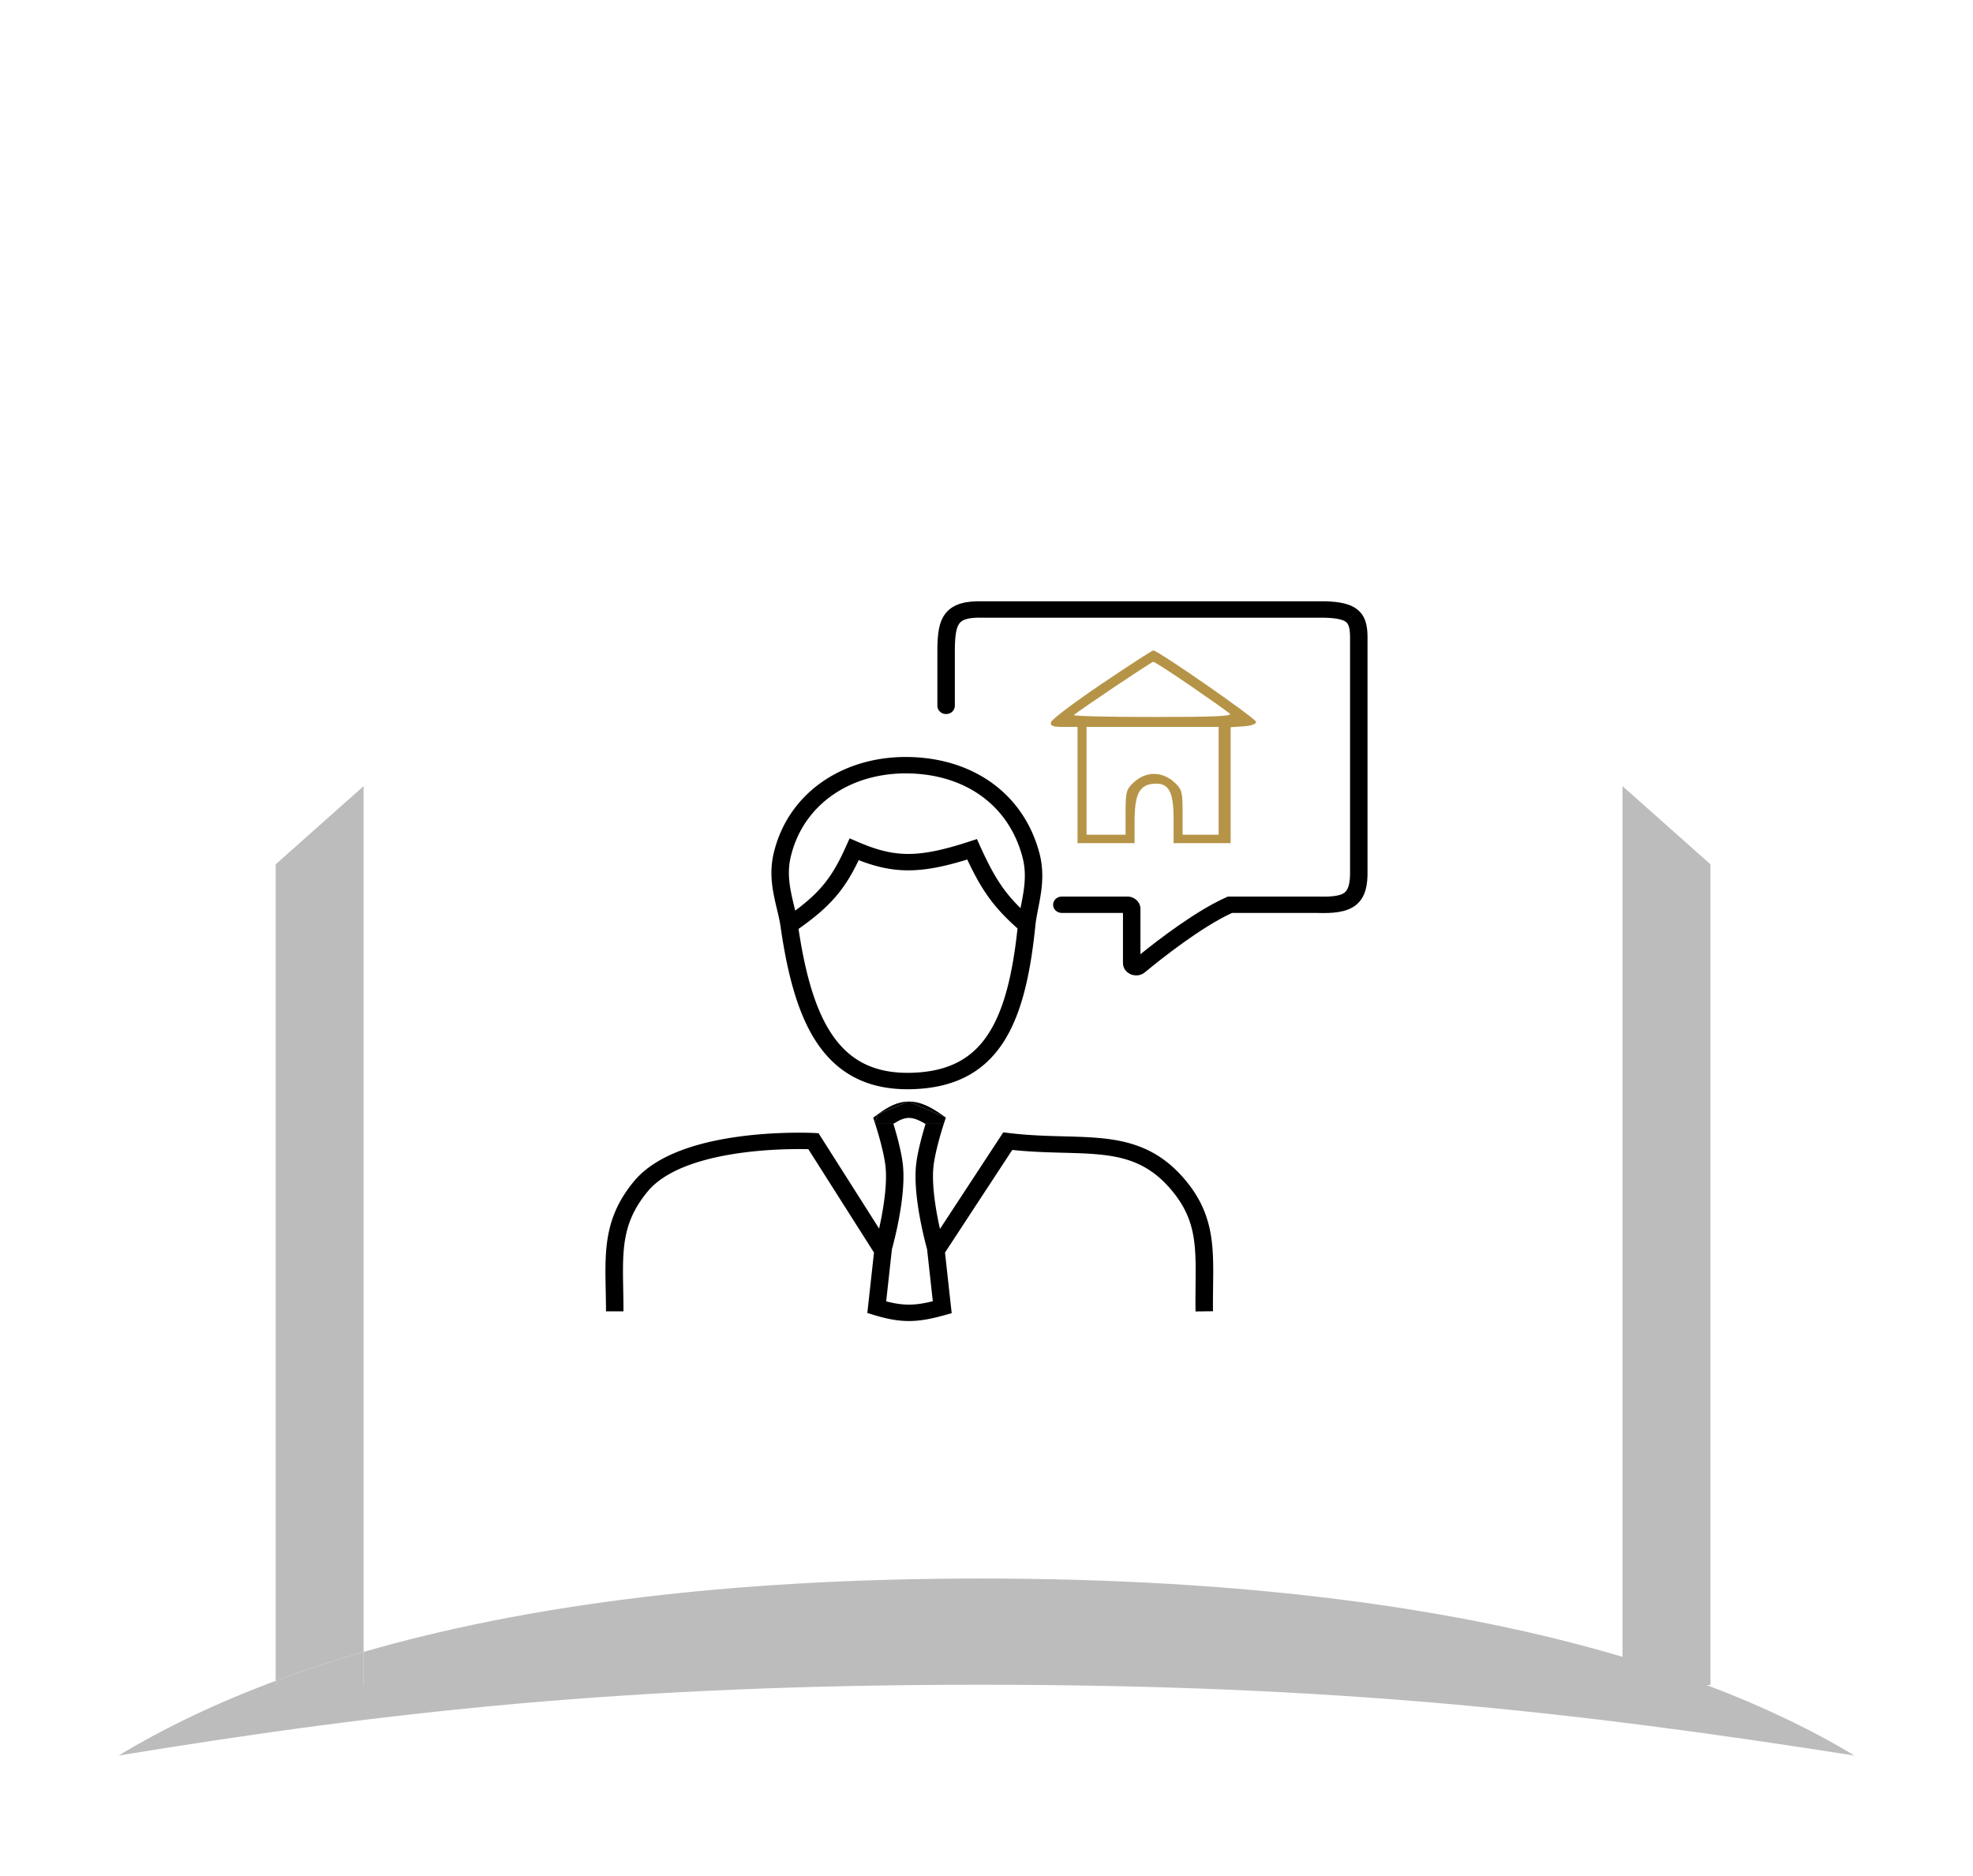 <svg width="466" height="443" viewBox="0 0 466 443" fill="none" xmlns="http://www.w3.org/2000/svg"><g filter="url(#consulting-def_svg__filter0_d_1489_477)"><path d="M344.033 98.627c-9.98-6.46-23.15.704-23.15 12.593v158.119c0 6.303-7.083 10.008-12.261 6.413a7.81 7.81 0 0 1-3.354-6.413V79.825a15 15 0 0 0-5.397-11.523l-4.099-3.416-4.599-.585a6.208 6.208 0 0 1-5.424-6.158v314.146c0 8.284 6.713 15.01 14.993 15.281 21.195.693 43.384 2.43 65.258 2.43V114.785l-21.967-16.158ZM235 387.289h35.134V56.245c0-4.914-2.407-9.517-6.444-12.32L235 24v363.289Z" fill="white"/><path d="M300.742 387.57c-8.28-.271-14.993-6.997-14.993-15.281V58.143L235 24l28.69 19.925a14.999 14.999 0 0 1 6.444 12.32V387.29H235a2.711 2.711 0 0 0 2.711 2.711H366c-21.874 0-44.063-1.737-65.258-2.43Z" fill="white"/><path d="M308.622 275.752c5.178 3.595 12.261-.11 12.261-6.413V111.22c0-11.889 13.17-19.052 23.15-12.593L366 114.785l-70.228-49.899 4.099 3.416a15 15 0 0 1 5.397 11.523V269.34a7.81 7.81 0 0 0 3.354 6.413Z" fill="white"/><path d="M285.749 58.143a6.208 6.208 0 0 0 5.424 6.158l4.599.585-10.023-6.743Z" fill="white"/><path d="M125.368 98.488c9.983-6.413 23.108.755 23.108 12.621v158.182c0 6.338 7.112 10.073 12.33 6.476a7.864 7.864 0 0 0 3.401-6.476V79.859c0-4.47 1.995-8.709 5.439-11.558l4.128-3.415 4.674-.59a6.201 6.201 0 0 0 5.424-6.153v314.146c0 8.284-6.713 15.009-14.993 15.277C147.503 388.257 125.076 390 103 390V114.785l22.368-16.297ZM235 387.29h-35.396V56.279a15 15 0 0 1 6.486-12.35L235 24v363.289Z" fill="white"/><path d="M168.879 387.566c8.28-.268 14.993-6.993 14.993-15.277V58.143L235 24l-28.91 19.928a15 15 0 0 0-6.486 12.35V387.29H235a2.711 2.711 0 0 1-2.711 2.711H103c22.076 0 44.503-1.743 65.879-2.434Z" fill="white"/><path d="M160.806 275.767c-5.218 3.597-12.33-.138-12.33-6.476V111.109c0-11.866-13.125-19.034-23.108-12.62L103 114.784l70.774-49.899-4.128 3.415a15.003 15.003 0 0 0-5.439 11.558V269.29a7.864 7.864 0 0 1-3.401 6.476Z" fill="white"/><path d="M183.872 58.143a6.201 6.201 0 0 1-5.424 6.153l-4.674.59 10.098-6.743Z" fill="white"/><path fill-rule="evenodd" clip-rule="evenodd" d="M383.219 387.311V181.672l20.772 18.46v193.826h-.939c13.226 4.984 24.862 10.581 34.948 16.67-66.486-10.453-123.277-16.725-206.385-16.725-83.108 0-139.899 6.272-203.615 16.725 10.747-6.488 23.068-12.417 37.108-17.642v.972H85.88v-7.806c37.625-10.891 85.541-17.337 145.735-17.337 62.298 0 112.588 6.904 151.604 18.496Zm-297.34-1.159c-7.306 2.116-14.225 4.398-20.77 6.834V200.132l20.77-18.46v204.48Z" fill="#BCBCBC"/><path d="M65.108 393.958H85.88v-7.806c-7.307 2.116-14.226 4.398-20.772 6.834v.972Z" fill="#BCBCBC"/></g><path fill-rule="evenodd" clip-rule="evenodd" d="M182.711 201.633c3.391-14.607 16.808-23.331 32.513-22.83 15.063.481 26.694 8.967 30.297 22.782.902 3.456.738 6.62.318 9.47-.179 1.209-.408 2.387-.623 3.493-.037.185-.072.369-.107.551-.248 1.283-.462 2.46-.577 3.593-1.196 11.852-3.392 21.345-7.874 27.954-4.611 6.799-11.519 10.375-21.454 10.602-5.039.115-9.371-.776-13.068-2.63-3.697-1.853-6.641-4.608-9.003-8.054-4.675-6.821-7.163-16.496-8.786-27.796-.162-1.128-.427-2.3-.731-3.58l-.119-.5a75.423 75.423 0 0 1-.781-3.535c-.537-2.85-.816-6.024-.005-9.52Zm32.373-18.958c-13.925-.444-25.419 7.192-28.342 19.783-.653 2.814-.45 5.434.037 8.02.213 1.134.475 2.234.743 3.356l.122.512.17.726c2.753-2.043 4.783-3.879 6.453-5.847 2.161-2.544 3.794-5.397 5.576-9.382l.826-1.847 1.938.837c4.511 1.947 8.072 2.85 11.922 2.85 3.899 0 8.264-.926 14.389-2.92l1.82-.593.754 1.665c3.094 6.832 5.406 10.594 9.542 14.65l.015-.077.111-.57c.215-1.108.427-2.195.592-3.315.383-2.594.492-5.218-.238-8.017-3.145-12.06-13.139-19.407-26.43-19.831Zm25.243 36.599c-5.638-4.994-8.474-9.04-11.872-16.275-5.415 1.67-9.789 2.558-13.925 2.558-4.01 0-7.667-.833-11.716-2.41-1.581 3.305-3.204 6-5.32 8.493-2.289 2.696-5.092 5.083-8.891 7.746 1.609 10.684 3.988 19.229 7.999 25.082 2.053 2.994 4.507 5.244 7.477 6.733 2.969 1.488 6.574 2.275 11.025 2.174 8.718-.199 14.281-3.218 18.074-8.81 3.815-5.627 5.943-14.011 7.149-25.291Z" fill="black"/><path fill-rule="evenodd" clip-rule="evenodd" d="M225.522 153.165v13.545c0 1.07-.923 1.937-2.063 1.937-1.139 0-2.062-.867-2.062-1.937v-13.586c.025-1.681.11-3.229.373-4.584.263-1.359.729-2.655 1.614-3.739 1.862-2.281 4.933-2.906 8.876-2.787h78.852c4.078-.065 7.177.29 9.211 1.738 2.239 1.593 2.626 4.054 2.668 6.462v55.212c.088 3.613-.47 6.571-2.81 8.384-2.212 1.714-5.462 1.92-9.085 1.808h-20.123c-7.292 3.364-16.654 10.787-20.561 14.019-1.982 1.64-5.18.355-5.18-2.188v-11.831h-14.44c-1.139 0-2.063-.867-2.063-1.937s.924-1.937 2.063-1.937h15.471c1.709 0 3.095 1.301 3.095 2.905v10.715c4.645-3.748 13.267-10.323 20.261-13.434l.419-.186h21.127l.034.001c3.754.119 5.479-.243 6.356-.923.75-.581 1.398-1.847 1.311-5.328v-55.232c-.042-2.255-.449-3.006-1.035-3.423-.79-.562-2.542-1.018-6.665-.952l-.018.001h-78.956l-.034-.001c-3.664-.114-4.914.554-5.5 1.271-.341.417-.631 1.052-.829 2.076-.199 1.025-.282 2.307-.307 3.931Z" fill="black"/><path fill-rule="evenodd" clip-rule="evenodd" d="M260.176 161.536c-6.435 4.34-11.802 8.397-11.929 9.018-.188.923.357 1.126 3.014 1.126h3.242v27.46h13.471v-5.067c0-6.804 1.227-8.967 5.101-8.988 3.079-.016 4.117 2.13 4.117 8.511v5.544h13.471v-27.383l3.014-.206c1.803-.123 3.013-.539 3.013-1.034 0-.792-23.236-16.946-24.302-16.895-.283.013-5.778 3.575-12.212 7.914Zm30.285 7.01c-.474-.434-4.62-3.372-9.213-6.53-4.594-3.157-8.582-5.725-8.863-5.706-.473.032-17.62 11.533-18.734 12.565-.273.254 8.091.461 18.587.461 14.668 0 18.883-.183 18.223-.79Zm-2.634 28.585V171.68H256.63v25.451h9.217v-5.267c0-4.767.174-5.431 1.828-6.992 2.963-2.799 6.869-2.785 9.854.034 1.611 1.522 1.79 2.219 1.79 6.958v5.267h8.508Z" fill="#B69447"/><path d="m223.408 263.935-8.824-3.781-7.233 2.999-.696 2.101h4.625c1.428-.892 2.445-1.216 3.353-1.226.919-.01 2.02.297 3.612 1.226h4.725l-.004.014-.017.051.459-1.384Z" fill="black"/><path d="M211.742 267.925a98.089 98.089 0 0 0-.729-2.501c.09-.059.179-.116.267-.17h-4.625l.001.002.004.012.016.051.066.202a81.773 81.773 0 0 1 1.006 3.376c.583 2.115 1.194 4.658 1.402 6.625.372 3.51-.226 8.13-.966 11.995-.182.952-.37 1.846-.55 2.652l-14.303-22.527-1.096-.057-.113 1.932c.113-1.932.111-1.932.111-1.932h-.008l-.02-.001-.073-.004a68.525 68.525 0 0 0-1.295-.041c-.88-.02-2.142-.034-3.685-.012-3.082.044-7.309.232-11.871.813-4.552.579-9.501 1.556-14.001 3.203-4.484 1.641-8.675 4.003-11.527 7.438-7.046 8.489-6.887 16.252-6.691 25.742.033 1.609.067 3.268.067 4.988l4.126-.001a290.882 290.882 0 0 0-.061-5.242c-.168-9.454-.28-15.765 5.813-23.105 2.225-2.68 5.665-4.708 9.772-6.211 4.091-1.497 8.693-2.418 13.056-2.974 4.355-.554 8.41-.735 11.38-.778a96.139 96.139 0 0 1 3.523.012l.186.004 15.502 24.415-1.573 14.273 1.591.482c3.142.951 5.73 1.432 8.384 1.413 2.641-.018 5.214-.532 8.311-1.401l1.637-.459-1.577-14.311 15.885-24.237c3.904.414 7.54.541 10.899.633l1.125.03c3.319.089 6.316.169 9.136.479 6.124.674 11.2 2.41 15.9 7.71 6.393 7.21 6.331 13.419 6.235 22.983-.02 1.951-.04 4.043-.008 6.311l4.125-.052c-.029-2.053-.003-4.015.021-5.903.127-9.676.229-17.437-7.203-25.818-5.552-6.261-11.725-8.323-18.59-9.078-3.013-.332-6.2-.417-9.484-.504l-1.136-.03c-3.72-.103-7.626-.245-11.82-.754l-1.322-.16-14.952 22.813a86.417 86.417 0 0 1-.569-2.734c-.74-3.865-1.337-8.485-.966-11.995.209-1.967.819-4.51 1.402-6.625a89.143 89.143 0 0 1 1.006-3.376l.066-.202.017-.051.004-.014h-4.725c.116.067.234.138.355.212a88.093 88.093 0 0 0-.716 2.459c-.594 2.151-1.273 4.934-1.514 7.213-.432 4.075.26 9.14 1.01 13.064a93.186 93.186 0 0 0 1.586 6.847l1.352 12.273c-2.138.531-3.852.792-5.521.804-1.665.011-3.373-.224-5.493-.776l1.355-12.302.109-.394a90.987 90.987 0 0 0 1.477-6.452c.751-3.924 1.442-8.989 1.01-13.064-.241-2.279-.92-5.062-1.513-7.213Z" fill="black"/><path d="M214.584 260.154c-2.592.029-4.866 1.256-7.233 2.999l7.233-2.999Z" fill="black"/><path d="m206.231 263.977.424 1.277.696-2.101-1.12.824Z" fill="black"/><path d="M222.224 263.117c-2.646-1.829-5.059-2.992-7.64-2.963l8.824 3.781-1.184-.818Z" fill="black"/><defs><filter id="consulting-def_svg__filter0_d_1489_477" x="0" y="0" width="466" height="442.628" filterUnits="userSpaceOnUse" color-interpolation-filters="sRGB"><feFlood flood-opacity="0" result="BackgroundImageFix"/><feColorMatrix in="SourceAlpha" type="matrix" values="0 0 0 0 0 0 0 0 0 0 0 0 0 0 0 0 0 0 127 0" result="hardAlpha"/><feOffset dy="4"/><feGaussianBlur stdDeviation="14"/><feComposite in2="hardAlpha" operator="out"/><feColorMatrix type="matrix" values="0 0 0 0 0 0 0 0 0 0 0 0 0 0 0 0 0 0 0.12 0"/><feBlend mode="normal" in2="BackgroundImageFix" result="effect1_dropShadow_1489_477"/><feBlend mode="normal" in="SourceGraphic" in2="effect1_dropShadow_1489_477" result="shape"/></filter></defs></svg>
